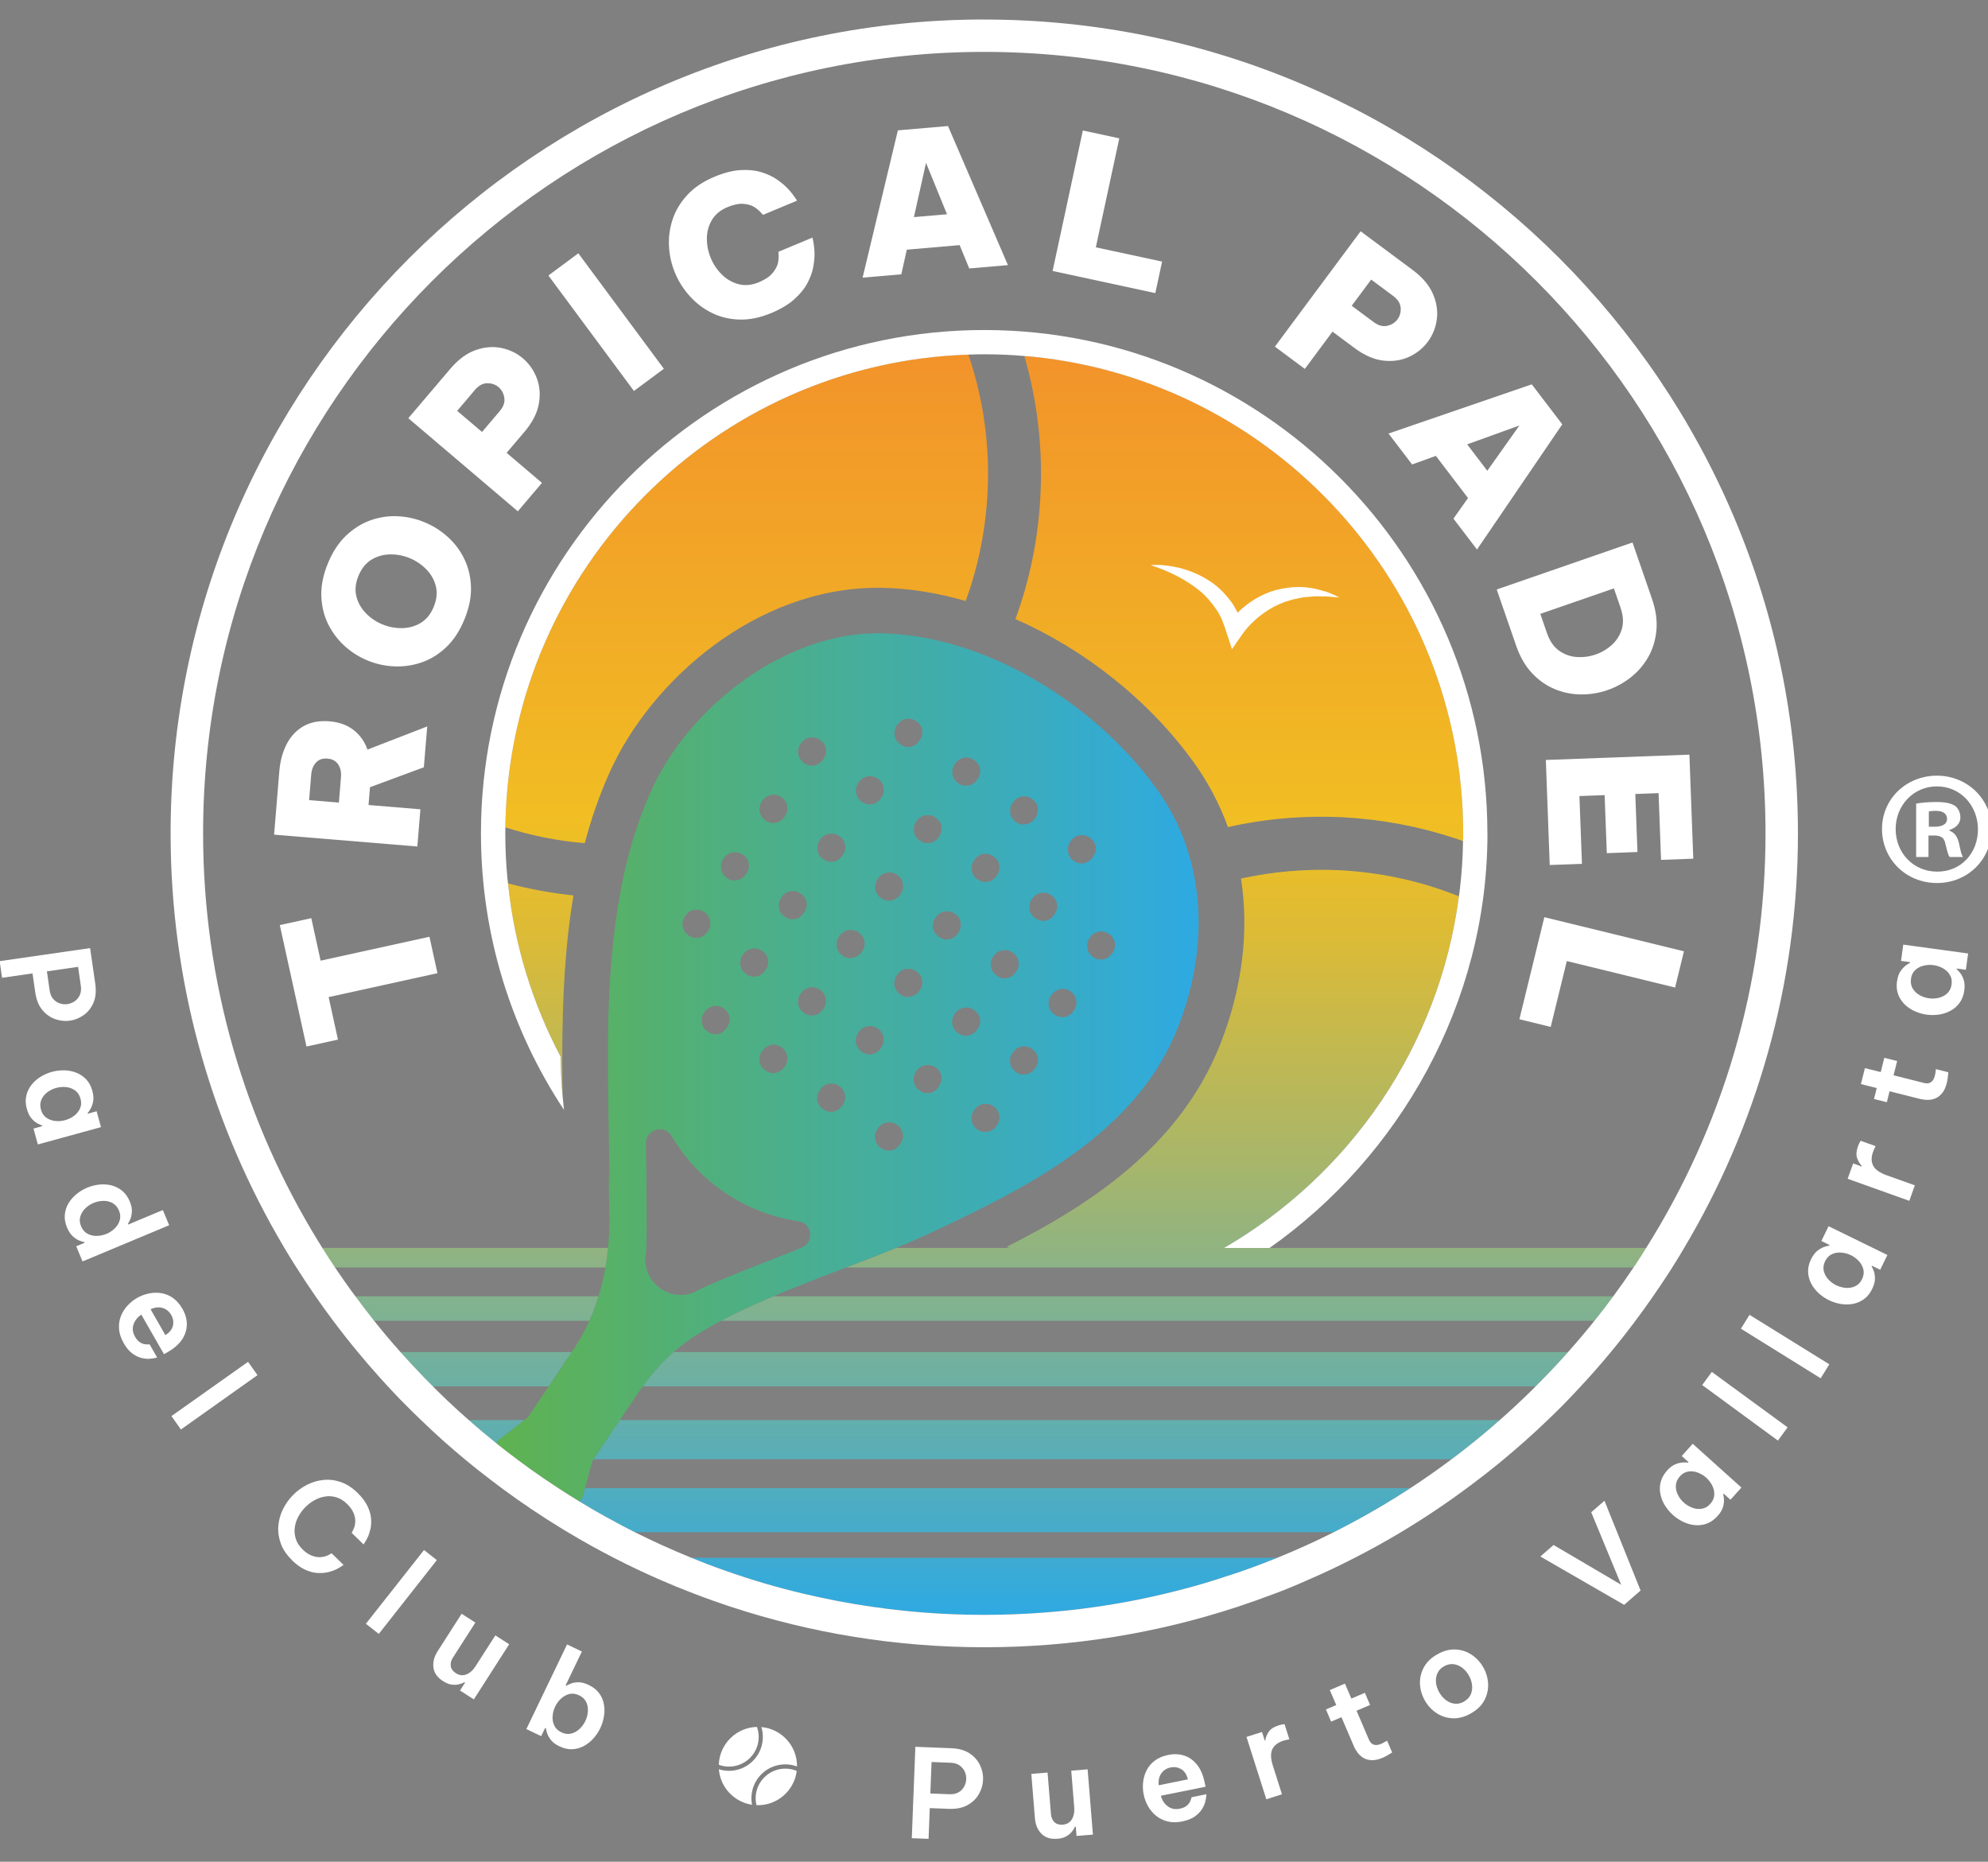 <?xml version="1.0" encoding="UTF-8"?>
<svg xmlns="http://www.w3.org/2000/svg" xmlns:xlink="http://www.w3.org/1999/xlink" id="Capa_1" data-name="Capa 1" version="1.1" viewBox="0 0 612 573">
  <rect x="0" y="0" width="612" height="573" fill="#808080" stroke="none"/>
  <defs>
    <style>
      .cls-1 {
        fill: url(#Degradado_sin_nombre_36);
      }

      .cls-1, .cls-2, .cls-3, .cls-4 {
        stroke-width: 0px;
      }

      .cls-2 {
        fill: #2d2d2e;
      }

      .cls-3 {
        fill: url(#Degradado_sin_nombre_5);
      }

      .cls-4 {
        fill: #fff;
      }
    </style>
    <linearGradient id="Degradado_sin_nombre_5" data-name="Degradado sin nombre 5" x1="152.79" y1="328.52" x2="368.96" y2="328.52" gradientUnits="userSpaceOnUse">
      <stop offset="0" stop-color="#5fb250"></stop>
      <stop offset="1" stop-color="#2eaae2"></stop>
    </linearGradient>
    <linearGradient id="Degradado_sin_nombre_36" data-name="Degradado sin nombre 36" x1="302.99" y1="109.12" x2="302.99" y2="496.99" gradientUnits="userSpaceOnUse">
      <stop offset="0" stop-color="#f2932a"></stop>
      <stop offset=".37" stop-color="#f1be23"></stop>
      <stop offset=".46" stop-color="#dcbb36"></stop>
      <stop offset=".64" stop-color="#a8b66a"></stop>
      <stop offset=".89" stop-color="#54adbb"></stop>
      <stop offset="1" stop-color="#2eaae2"></stop>
    </linearGradient>
  </defs>
  <path class="cls-3" d="M368.37,274.37c-.68-5.43-1.95-10.78-3.89-15.94-2.07-5.49-4.86-10.74-8.44-15.7-11.78-16.32-29.37-30.73-48.9-39.39-5.08-2.23-10.28-4.07-15.56-5.47-6.71-1.79-13.48-2.79-20.25-2.96-29.34-.6-59.11,22.36-70.84,48.42-2.41,5.38-4.42,10.89-6.06,16.54-1.57,5.37-2.79,10.86-3.75,16.41-2.11,11.88-3.03,24.17-3.39,36.49-.29,11.46-.08,23.42.11,35.12.05,2.97.11,5.94.12,8.85.03.97.03,1.95.06,2.91.02.95.02,1.87.02,2.82l-.17-.11c-.03,3.56.12,7.72.17,11.54,0,.24.03.5,0,.72.03,1.04,0,1.96,0,2.88-.08,2.23-.21,4.42-.42,6.57-.2,2.04-.45,4.06-.8,6.03-.23,1.27-.48,2.53-.77,3.78-.38,1.72-.83,3.41-1.34,5.08-.42,1.39-.89,2.76-1.4,4.15-.44,1.13-.92,2.26-1.43,3.39-1.45,3.2-3.21,6.35-5.31,9.45l-.11.17-.15.21-5.17,7.72-1.76,2.62-6.44,9.56-1.06.81-7.99,6.18-.63.95c.24.21.5.42.75.62,1.85,1.46,3.71,2.91,5.61,4.31,2.62,1.98,5.29,3.89,8.02,5.75h.01s.03,0,.03.03c1.54,1.06,3.08,2.08,4.63,3.09,2.16,1.42,4.34,2.79,6.56,4.13l.08-.12.9-1.33.72-2.68,1.39-5.16.9-3.21.33-.5,8.1-12.06,1.21-1.81,3.98-5.94c.62-.89,1.22-1.76,1.87-2.62.21-.3.44-.6.68-.9,2.64-3.53,5.56-6.79,8.84-9.65,2.34-2.08,4.87-3.95,7.6-5.62,2.19-1.39,4.52-2.71,6.95-4,4.51-2.4,9.3-4.61,13.98-6.6.71-.32,1.43-.63,2.14-.94.78-.33,1.58-.66,2.37-1,.78-.3,1.58-.65,2.35-.97,3.32-1.34,6.66-2.64,10-3.94,2.56-1,5.14-1.98,7.72-2.97,5.14-1.96,10.28-3.94,15.33-6.03.18-.06.35-.14.53-.21,3.51-1.42,7.03-2.97,10.42-4.54,1.96-.92,3.95-1.87,5.97-2.83,27.97-13.33,57.57-29.72,69.65-59.79,5.43-13.62,7.72-28.24,5.96-42.34ZM311.75,247.05c.69-1,1.6-1.64,2.71-1.9,1.15-.2,2.25.03,3.21.71,1.03.66,1.61,1.58,1.79,2.65.18,1.15-.05,2.2-.75,3.24-.69,1.04-1.61,1.69-2.71,1.9-1.09.29-2.16.08-3.15-.6-1.01-.68-1.63-1.54-1.82-2.71-.23-1.12.03-2.25.72-3.29ZM305.8,263.56c1,.68,1.64,1.57,1.79,2.64.23,1.13-.03,2.22-.72,3.27-.69,1.01-1.61,1.69-2.74,1.92-1.07.23-2.11,0-3.14-.68-1-.66-1.58-1.54-1.84-2.68-.23-1.13.03-2.25.72-3.24.69-1.04,1.61-1.72,2.74-1.95,1.15-.2,2.19.06,3.18.72ZM293.96,235.12c.71-1.03,1.6-1.64,2.74-1.9,1.1-.23,2.14,0,3.17.69,1.04.71,1.6,1.55,1.82,2.67.17,1.15-.03,2.19-.75,3.24-.69,1.04-1.61,1.72-2.71,1.88-1.15.3-2.17.08-3.21-.62-.98-.68-1.6-1.57-1.78-2.71-.21-1.1.03-2.22.72-3.26ZM287.99,251.6c1.03.69,1.6,1.55,1.82,2.67.21,1.1-.03,2.22-.72,3.26-.71,1.03-1.63,1.7-2.74,1.9-1.12.23-2.11,0-3.17-.69-1-.65-1.6-1.55-1.81-2.67-.23-1.1.01-2.22.71-3.24.71-1.04,1.63-1.72,2.74-1.88,1.13-.23,2.17,0,3.17.66ZM276.15,223.18c.71-1.04,1.6-1.66,2.77-1.91,1.09-.23,2.16,0,3.15.69,1.01.68,1.63,1.58,1.82,2.67.2,1.15-.08,2.2-.77,3.21-.69,1.06-1.57,1.75-2.7,1.98-1.15.24-2.19.02-3.15-.68-1.03-.65-1.63-1.54-1.82-2.68-.24-1.15,0-2.25.69-3.27ZM276.14,269.24c1.04.69,1.61,1.57,1.79,2.71.21,1.15,0,2.19-.72,3.26-.71,1.06-1.6,1.64-2.74,1.9-1.1.23-2.11.05-3.17-.65-1-.68-1.61-1.57-1.84-2.71-.2-1.15.05-2.2.77-3.24.69-1.07,1.63-1.67,2.71-1.9,1.15-.24,2.2-.02,3.2.63ZM264.27,240.86c.71-1.04,1.63-1.69,2.77-1.87,1.12-.23,2.16,0,3.18.65.98.68,1.57,1.57,1.79,2.67.23,1.12-.04,2.19-.74,3.24-.71,1.04-1.6,1.72-2.73,1.95-1.09.21-2.14,0-3.15-.71-1-.66-1.6-1.54-1.82-2.65-.24-1.15,0-2.22.69-3.27ZM258.1,257.16c.08.05.15.09.24.14,1.03.68,1.63,1.58,1.79,2.74.23,1.1-.03,2.13-.74,3.2-.71,1.04-1.57,1.69-2.7,1.93-1.12.23-2.17,0-3.18-.66-.98-.65-1.63-1.55-1.82-2.7-.05-.32-.08-.62-.08-.93,0-.83.26-1.57.75-2.32.72-1.1,1.61-1.69,2.79-1.87,1.04-.23,2.02-.08,2.94.48ZM246.49,228.91c.69-1.04,1.61-1.66,2.74-1.88,1.15-.2,2.19.02,3.21.69.97.68,1.57,1.54,1.76,2.64.23,1.1-.03,2.22-.72,3.27-.69,1.04-1.61,1.69-2.74,1.92-1.07.24-2.11.02-3.14-.65-1-.69-1.58-1.6-1.87-2.74-.2-1.1.06-2.17.75-3.24ZM246.46,274.99c1.03.68,1.63,1.57,1.84,2.7.23,1.12-.09,2.16-.78,3.21-.71,1.04-1.55,1.72-2.67,1.95-1.15.24-2.22.02-3.21-.65-1-.65-1.63-1.55-1.79-2.7-.27-1.15,0-2.23.69-3.29.69-1.07,1.61-1.69,2.76-1.88,1.1-.23,2.2,0,3.17.66ZM241.58,328.28c-.69,1.01-1.58,1.64-2.73,1.92-1.1.2-2.13,0-3.17-.72-1-.65-1.6-1.54-1.82-2.67-.2-1.12.03-2.22.72-3.24.75-1.07,1.63-1.69,2.77-1.96,1.12-.23,2.16,0,3.18.69,1.03.69,1.57,1.57,1.79,2.67.2,1.15-.03,2.19-.75,3.32ZM234.58,246.59c.75-1.07,1.63-1.67,2.74-1.88,1.19-.23,2.25,0,3.24.66.8.53,1.34,1.18,1.61,1.99.08.23.12.45.15.71.23,1.12,0,2.16-.72,3.23-.69,1.06-1.6,1.64-2.74,1.93-1.07.24-2.11.02-3.14-.65-.59-.41-1.07-.93-1.39-1.52-.23-.35-.38-.77-.48-1.18-.2-1.16.03-2.22.72-3.29ZM234.64,292.66c.97.66,1.57,1.61,1.79,2.71.2,1.12-.11,2.19-.8,3.21-.71,1.04-1.57,1.73-2.7,1.93-1.12.23-2.16,0-3.14-.66-1.03-.68-1.61-1.55-1.84-2.67-.26-1.15,0-2.25.69-3.26.69-1.06,1.63-1.72,2.77-1.92,1.09-.23,2.19-.03,3.21.65ZM222.76,264.25c.69-1.04,1.61-1.66,2.71-1.88,1.19-.2,2.23.01,3.21.69,1.03.68,1.61,1.6,1.81,2.67.21,1.1-.08,2.19-.77,3.24-.69,1.04-1.61,1.66-2.71,1.88-1.1.3-2.17.08-3.17-.6-1-.66-1.61-1.54-1.81-2.71-.23-1.12.02-2.23.72-3.29ZM222.76,310.36c.97.68,1.58,1.57,1.81,2.67.18,1.15-.08,2.19-.8,3.26-.69,1.07-1.57,1.69-2.71,1.95-1.09.23-2.14,0-3.15-.69-1.01-.68-1.6-1.55-1.82-2.67-.23-1.18,0-2.22.69-3.26.75-1.1,1.63-1.7,2.79-1.95,1.13-.23,2.17,0,3.2.69ZM210.88,281.98c.69-1.07,1.61-1.7,2.73-1.93,1.15-.21,2.25,0,3.24.66.98.65,1.57,1.63,1.75,2.7.23,1.09-.03,2.22-.72,3.23-.69,1.06-1.61,1.72-2.74,1.95-1.07.23-2.11,0-3.11-.66-1.03-.68-1.63-1.57-1.87-2.7-.23-1.12.01-2.23.72-3.24ZM246.72,384.02s-.11.05-.15.06c-1.4.56-2.74,1.1-4.06,1.63-1.52.6-3,1.18-4.42,1.75-2.34.92-4.58,1.81-6.73,2.65-.56.21-1.12.44-1.66.65-.36.15-.68.3-1.03.41-.26.12-.5.23-.8.32-3.97,1.63-8.26,3.36-11.69,4.96-.24.09-.47.23-.69.32-.6.3-1.19.63-1.87.98-3.21,1.3-7.03,1.04-10.13-1.07-.53-.35-1.06-.77-1.49-1.22-1.55-1.48-2.58-3.33-3.05-5.34-.2-.8-.3-1.61-.32-2.44.12-.69.17-1.39.23-2.08.03-.48.06-.98.09-1.51.18-3.59.15-7.89.11-11.93v-.89c0-.35-.03-.72,0-1.07,0-.53,0-1.03-.03-1.57,0-2.35,0-4.84-.05-7.43v-.29c-.08-2.86-.12-5.84-.15-9.05-.03-4.33,5.7-6,7.96-2.19,3.97,6.77,9.53,12.8,16.53,17.51,6.97,4.67,14.67,7.54,22.47,8.69,4.33.57,4.98,6.53.92,8.16ZM247.59,311.78c-1.03-.65-1.63-1.54-1.85-2.67-.21-1.09.03-2.22.72-3.26.71-1.03,1.63-1.67,2.74-1.9,1.1-.21,2.19-.05,3.18.63,1.07.69,1.6,1.61,1.82,2.73.2,1.1-.04,2.2-.75,3.24-.71,1.06-1.64,1.72-2.73,1.9-1.13.23-2.14.05-3.14-.68ZM259.37,340.2c-.69,1.03-1.6,1.61-2.74,1.92-1.07.23-2.11,0-3.11-.66-1.03-.68-1.63-1.55-1.87-2.7-.2-1.15.03-2.25.72-3.24.72-1.12,1.61-1.72,2.76-1.96,1.15-.2,2.19.03,3.21.69.98.65,1.63,1.57,1.76,2.67.21,1.15-.02,2.19-.74,3.29ZM259.42,294.15c-1.01-.68-1.61-1.57-1.81-2.74-.21-1.12.05-2.19.74-3.24.69-1.04,1.63-1.67,2.71-1.88,1.13-.23,2.2,0,3.2.65,1.04.69,1.61,1.57,1.84,2.65.23,1.15-.03,2.25-.72,3.29-.72,1.06-1.64,1.67-2.74,1.9-1.15.24-2.16.08-3.21-.62ZM265.4,323.77c-1.03-.68-1.63-1.55-1.87-2.7-.23-1.12.02-2.23.72-3.29.69-1.04,1.61-1.66,2.73-1.88,1.18-.21,2.25,0,3.24.66,1,.65,1.57,1.63,1.75,2.7.23,1.12-.05,2.19-.75,3.23-.69,1.06-1.61,1.7-2.71,1.93-1.04.24-2.14.02-3.11-.65ZM277.13,352.11c-.71,1.04-1.55,1.69-2.7,1.93-1.12.23-2.16,0-3.14-.66-1.03-.65-1.61-1.55-1.84-2.67-.23-1.18,0-2.25.69-3.26.72-1.13,1.63-1.72,2.79-1.95,1.13-.23,2.17,0,3.2.66.97.68,1.61,1.6,1.79,2.7.2,1.15-.06,2.17-.8,3.24ZM277.22,306.11c-.97-.65-1.61-1.55-1.84-2.77-.23-1.1.05-2.19.75-3.24.69-1.04,1.61-1.66,2.71-1.88,1.16-.2,2.23.03,3.21.69,1.03.68,1.61,1.55,1.81,2.64.23,1.1-.05,2.22-.74,3.27-.69,1.04-1.63,1.69-2.77,1.92-1.07.27-2.11.05-3.14-.62ZM289.02,334.43c-.71,1.04-1.55,1.72-2.67,1.95-.62.12-1.27.09-1.84-.06-.48-.09-.92-.32-1.33-.62-1.03-.65-1.61-1.54-1.84-2.67-.26-1.15,0-2.23.69-3.29.69-1.04,1.63-1.69,2.77-1.88,1-.18,2.01-.06,2.93.51.11.03.18.06.26.14,1.03.66,1.6,1.58,1.82,2.73.21,1.1-.11,2.14-.8,3.2ZM292.24,289.07c-1.07.24-2.11.02-3.14-.65-1-.71-1.58-1.57-1.87-2.71-.2-1.15.06-2.2.75-3.24.69-1.1,1.61-1.69,2.74-1.91,1.16-.26,2.22,0,3.23.66,1.01.68,1.6,1.55,1.75,2.67.23,1.12,0,2.19-.72,3.26-.69,1.06-1.6,1.67-2.74,1.93ZM295.02,318.05c-.57-.39-1.03-.84-1.3-1.36-.26-.44-.42-.87-.53-1.37-.24-1.15,0-2.22.69-3.27.72-1.04,1.64-1.69,2.82-1.88.38-.06.72-.08,1.1-.08.69.05,1.39.3,2.04.74,1.03.68,1.63,1.57,1.85,2.67.21,1.12-.08,2.19-.78,3.24-.72,1.04-1.58,1.72-2.68,1.95-1.15.24-2.19.02-3.21-.63ZM306.87,346.4c-.69,1.06-1.61,1.67-2.74,1.9-1.15.23-2.16.05-3.18-.65-1-.68-1.61-1.57-1.82-2.71-.08-.26-.08-.5-.08-.8,0-.83.26-1.64.8-2.44.03-.05.11-.12.15-.18.68-.92,1.52-1.49,2.56-1.7,1.13-.23,2.25-.06,3.21.62,1.06.69,1.6,1.6,1.82,2.74.23,1.09-.03,2.19-.72,3.23ZM306.9,300.32c-.45-.3-.83-.65-1.13-1.07-.35-.44-.57-1-.69-1.58-.24-1.18-.03-2.22.68-3.27.72-1.07,1.61-1.69,2.79-1.87,1-.24,1.91-.12,2.79.38.12.08.3.15.42.26.96.66,1.6,1.57,1.76,2.71.23,1.09-.03,2.14-.74,3.23-.71,1.06-1.58,1.67-2.71,1.93-1.1.21-2.16,0-3.17-.71ZM318.72,328.71c-.69,1.03-1.61,1.67-2.71,1.9-1.15.27-2.16.08-3.21-.62-1-.68-1.61-1.57-1.81-2.74-.23-1.1.05-2.22.74-3.24.69-1.04,1.63-1.72,2.74-1.88,1.12-.23,2.17,0,3.17.66,1.04.71,1.61,1.55,1.84,2.67.23,1.1-.05,2.22-.75,3.26ZM321.22,283.42h-.06c-.81,0-1.61-.26-2.38-.78-1-.65-1.6-1.54-1.82-2.65-.24-1.15,0-2.25.69-3.27.71-1.04,1.63-1.72,2.77-1.91,1.09-.2,2.16,0,3.15.69,1.01.68,1.6,1.57,1.82,2.7.12.59.11,1.19-.12,1.79-.11.47-.33.93-.65,1.39-.69,1.06-1.57,1.75-2.7,1.98-.24.05-.47.08-.71.08ZM330.59,311.06c-.71,1.03-1.6,1.64-2.74,1.92-1.1.23-2.11,0-3.17-.69-1-.66-1.6-1.57-1.81-2.67-.21-1.15.01-2.23.71-3.26.75-1.07,1.63-1.69,2.74-1.9,1.15-.27,2.2-.06,3.17.63,1.04.72,1.61,1.57,1.82,2.71.21,1.1,0,2.19-.72,3.26ZM330.63,265.01c-1-.68-1.61-1.57-1.79-2.71-.27-1.15,0-2.25.69-3.29.71-1.06,1.57-1.67,2.77-1.9,1.09-.23,2.19,0,3.15.68,1.01.66,1.63,1.6,1.85,2.71.2,1.12-.11,2.14-.8,3.18-.69,1.06-1.6,1.72-2.7,1.95-1.15.26-2.19.03-3.18-.62ZM342.44,293.35c-.69,1.04-1.61,1.72-2.71,1.88-1.12.23-2.14.06-3.2-.65-.62-.44-1.09-.96-1.39-1.58-.23-.33-.35-.71-.39-1.1-.23-1.1.02-2.22.71-3.26.71-1.03,1.63-1.67,2.74-1.9,1.1-.23,2.14,0,3.17.69.23.15.45.33.6.45.66.62,1.04,1.34,1.22,2.22.21,1.1-.03,2.22-.75,3.24Z"></path>
  <path class="cls-2" d="M405.8,177.73c-1.41-.37-2.83-.88-4.31-1.03-2.96-.52-6.05-.3-9.05.36-3.03.63-5.89,2-8.45,3.75-1.27.9-2.48,1.88-3.58,2.97-.04.04-.07.08-.11.12-.63-1.35-1.39-2.64-2.34-3.8-1.83-2.38-4.07-4.46-6.61-5.92-2.49-1.54-5.2-2.59-7.94-3.3-2.76-.64-5.56-1.02-8.34-.8,5.24,1.72,10.08,4.09,14.03,7.29,1.99,1.58,3.6,3.49,4.97,5.5,1.43,1.99,2.21,4.32,2.97,6.62l1.63,4.97,2.98-4.29c.59-.86,1.47-1.96,2.35-2.85.89-.93,1.85-1.8,2.87-2.59,2.03-1.6,4.3-2.89,6.74-3.82.6-.29,1.24-.42,1.87-.62.63-.19,1.27-.39,1.92-.49l1.98-.4,2.03-.17c1.37-.23,2.74-.05,4.15-.1,1.4.05,2.8.25,4.27.31-1.3-.61-2.62-1.25-4.01-1.72Z"></path>
  <path class="cls-1" d="M446.63,274.9c-10.62-4-22.07-6.41-34-7.06-10.51-.51-20.78.41-30.59,2.55,2.55,16.41.38,34.06-6.59,51.52-12.56,31.24-40.35,49.1-65.53,61.82.29.11.56.23.84.35h66.06c38.68-22.47,66.27-62,72.3-108.22-.83-.35-1.67-.65-2.49-.97ZM176.54,275.59c-6.89-.72-13.65-1.98-20.15-3.71,1.95,19.06,7.6,37.08,16.19,53.3.05,4.1.24,8.22.62,12.18-.05-3.72-.11-7.48-.11-11.19,0-4.61.06-9.21.18-13.78.32-10.95,1.04-23.58,3.26-36.81ZM317.91,109.77c-.84-.08-1.69-.17-2.56-.21.24.89.5,1.78.72,2.65,3.44,12.83,4.95,26.39,4.22,40.35-.66,13.3-3.33,26.06-7.69,37.97,21.17,9.33,40.97,24.83,54.8,43.98,4.51,6.23,8.05,12.95,10.62,20.05,11.32-2.56,23.24-3.62,35.43-3.02,11.94.65,23.4,2.82,34.21,6.39.92.3,1.84.6,2.73.93.06-.78.06-1.55.06-2.32v-.08c0-76.27-58.22-139.21-132.54-146.71ZM298.11,109.12c-77.91,2.55-140.74,65.83-142.51,143.93,0,.53-.02,1.07-.02,1.6,7.8,2.49,15.98,4.16,24.43,4.86,1.95-7.33,4.46-14.7,7.72-21.92,12.64-28.14,45.01-56.68,82.45-56.68h1.45c8.38.17,17.04,1.58,25.65,4.07,3.81-10.43,6.12-21.61,6.73-33.28.77-14.88-1.37-29.25-5.9-42.57ZM506.77,384.08c-1.04,1.67-2.13,3.35-3.21,4.99-.23.35-.47.69-.69,1.04h-242.34c5.14-1.96,10.28-3.94,15.33-6.03h230.91ZM99.21,384.08c1.28,2.04,2.58,4.06,3.91,6.03h83.25c.35-1.98.6-4,.8-6.03h-87.95ZM238.08,398.98c-.71.3-1.43.62-2.14.94-4.67,1.99-9.47,4.21-13.98,6.6h268.87c1.99-2.47,3.94-4.99,5.81-7.54H238.08ZM109.38,398.98c.98,1.34,1.99,2.67,3,3.98.92,1.19,1.84,2.38,2.77,3.56h66.26c.51-1.13,1-2.26,1.43-3.39.51-1.39.98-2.76,1.4-4.15h-74.87ZM207.41,416.14c-3.27,2.86-6.2,6.12-8.84,9.65-.24.3-.47.6-.68.9h274.84c.23-.21.45-.44.66-.66,3.21-3.21,6.32-6.5,9.32-9.89H207.41ZM123.27,416.14c2.41,2.71,4.9,5.38,7.43,7.99.83.86,1.67,1.72,2.55,2.56h35.66l1.76-2.62,5.17-7.72.15-.21h-52.73ZM144.31,437.07c2.77,2.44,5.59,4.81,8.49,7.13l.63-.95,7.99-6.18h-17.11ZM190.84,437.07l-8.1,12.06h264.07c1.37-1.01,2.73-2.05,4.07-3.11,3.68-2.86,7.27-5.85,10.78-8.96H190.84ZM180.12,458l-.72,2.68-.9,1.33-.08.12c5.53,3.38,11.22,6.51,17.04,9.44h215.11l2.31-1.18c7.33-3.77,14.43-7.9,21.29-12.39h-254.04ZM212.9,479.45c3.38,1.39,6.79,2.7,10.22,3.89,7.95,2.82,16.09,5.23,24.38,7.18h.03c6.94,1.64,13.98,3,21.11,4.01,3.17.47,6.36.86,9.58,1.19,8.14.84,16.41,1.27,24.77,1.27s16.45-.42,24.49-1.24c3.35-.33,6.67-.74,9.95-1.22,8.28-1.18,16.42-2.8,24.4-4.84h.03c5.62-1.39,11.08-3.02,16.54-4.86h.08c4.58-1.49,9.09-3.14,13.54-4.93.38-.15.74-.3,1.12-.45h-180.23Z"></path>
  <g>
    <path class="cls-4" d="M457.91,256.49c0,52.31-27.16,99.5-67.08,127.6h-14.01c38.68-22.47,66.27-62,72.3-108.22.12-.72.23-1.46.3-2.22.57-4.86.92-9.79.96-14.76.06-.78.06-1.55.06-2.32v-.08c0-76.27-58.22-139.21-132.54-146.71-.84-.08-1.69-.17-2.56-.21-4.07-.36-8.17-.53-12.33-.53-.8,0-1.61,0-2.41.02-.84.03-1.67.03-2.49.08-77.91,2.55-140.74,65.83-142.51,143.93,0,.53-.02,1.07-.02,1.6-.03.62-.03,1.22-.03,1.84,0,4.69.23,9.32.66,13.87.06.5.11,1.03.18,1.52,1.95,19.06,7.6,37.08,16.19,53.3.05,4.1.24,8.22.62,12.18.15,1.46.27,2.88.42,4.21-16.16-24.44-25.56-53.71-25.56-85.09,0-85.41,69.5-154.93,154.93-154.93s154.9,69.53,154.9,154.93Z"></path>
    <path class="cls-4" d="M302.99,6c-138.1,0-250.47,112.37-250.47,250.49,0,44.93,11.91,87.17,32.74,123.66.75,1.33,1.51,2.64,2.29,3.94,1.1,1.85,2.23,3.69,3.38,5.5.11.18.23.35.35.53,1.88,3,3.85,5.96,5.87,8.87,1.76,2.55,3.57,5.07,5.44,7.54,2.44,3.27,4.98,6.48,7.58,9.62,2.08,2.52,4.22,4.99,6.39,7.42.93,1.06,1.88,2.1,2.85,3.14,2.53,2.74,5.14,5.43,7.81,8.04.8.8,1.61,1.58,2.43,2.34,4.34,4.21,8.82,8.22,13.47,12.06.03.02.05.05.08.06,1.34,1.12,2.7,2.23,4.06,3.3,1.28,1.01,2.56,2.01,3.86,2.99,1.1.84,2.22,1.69,3.33,2.52,5.96,4.4,12.11,8.55,18.44,12.41.65.39,1.28.78,1.93,1.16,4.63,2.79,9.36,5.41,14.19,7.89,4.6,2.37,9.3,4.6,14.07,6.68,3.39,1.49,6.83,2.9,10.28,4.21,3.86,1.49,7.78,2.89,11.75,4.19,24.53,8.07,50.71,12.42,77.9,12.42s53.35-4.36,77.87-12.42c3.59-1.18,7.15-2.43,10.66-3.77h.03c3.56-1.31,7.04-2.73,10.51-4.28,5.05-2.17,10.03-4.51,14.91-7.03,4.84-2.47,9.59-5.1,14.25-7.89,7-4.19,13.78-8.72,20.31-13.57.59-.44,1.18-.87,1.76-1.31,2.74-2.04,5.43-4.15,8.1-6.32.5-.41,1-.81,1.48-1.24,4.61-3.81,9.08-7.8,13.39-11.94.04-.05.08-.08.12-.12,2.93-2.77,5.76-5.62,8.5-8.56.57-.6,1.13-1.21,1.69-1.81,3.2-3.42,6.29-6.95,9.27-10.56,2.61-3.14,5.13-6.35,7.57-9.62,1.87-2.47,3.68-4.99,5.43-7.54.84-1.19,1.66-2.38,2.46-3.59,1.18-1.75,2.32-3.5,3.45-5.28,1.25-1.98,2.47-3.95,3.65-5.97.02-.01.03-.05.03-.06,22.26-37.38,35.04-81.03,35.04-127.6,0-138.12-112.37-250.49-250.49-250.49ZM506.77,384.08c-1.04,1.67-2.13,3.35-3.21,4.99-.23.35-.47.69-.69,1.04-2.01,3-4.09,5.96-6.23,8.87-1.87,2.55-3.81,5.07-5.81,7.54-.44.54-.87,1.09-1.31,1.63-2.2,2.71-4.48,5.38-6.8,7.99-3,3.39-6.11,6.68-9.32,9.89-.21.23-.44.45-.66.66-2.05,2.1-4.18,4.1-6.33,6.11-1.55,1.45-3.14,2.88-4.73,4.27-3.51,3.11-7.1,6.09-10.78,8.96-1.34,1.06-2.7,2.1-4.07,3.11-4.12,3.09-8.34,6.05-12.65,8.87-6.86,4.49-13.96,8.62-21.29,12.39l-2.31,1.18c-5.68,2.85-11.49,5.49-17.43,7.89-.38.15-.74.3-1.12.45-4.45,1.79-8.96,3.44-13.54,4.93h-.08c-5.46,1.84-10.92,3.47-16.54,4.86h-.03c-7.98,2.04-16.12,3.66-24.4,4.84-3.29.48-6.6.89-9.95,1.22-8.04.81-16.21,1.24-24.49,1.24s-16.63-.42-24.77-1.27c-3.21-.33-6.41-.72-9.58-1.19-7.13-1.01-14.17-2.37-21.11-4.01h-.03c-8.29-1.95-16.44-4.36-24.38-7.18-3.44-1.19-6.85-2.5-10.22-3.89-.23-.09-.44-.18-.66-.27-5.71-2.34-11.31-4.87-16.78-7.61-1.27-.63-2.53-1.28-3.8-1.95-.42-.23-.83-.45-1.25-.68-1.19-.62-2.38-1.27-3.57-1.93-1.13-.62-2.26-1.25-3.38-1.9-.44-.26-.87-.5-1.3-.75-1.13-.66-2.25-1.33-3.36-2.01-.12-.08-.26-.15-.38-.23-2.22-1.34-4.4-2.71-6.56-4.13-1.55-1.01-3.09-2.04-4.63-3.09,0-.03-.03-.03-.03-.03h-.01c-2.73-1.85-5.4-3.77-8.02-5.75-1.9-1.4-3.75-2.85-5.61-4.31-.26-.2-.51-.41-.75-.62-2.9-2.32-5.71-4.69-8.49-7.13-2.22-1.95-4.4-3.92-6.54-5.96-1.54-1.46-3.05-2.93-4.51-4.42-.87-.84-1.72-1.7-2.55-2.56-2.53-2.61-5.02-5.28-7.43-7.99-2.8-3.14-5.5-6.33-8.11-9.62-.94-1.18-1.86-2.37-2.77-3.56-1.01-1.31-2.02-2.64-3-3.98-2.16-2.89-4.25-5.85-6.27-8.87-1.33-1.98-2.62-4-3.91-6.03-.41-.65-.8-1.3-1.21-1.95-22.51-36.58-35.51-79.63-35.51-125.65C62.49,123.87,170.36,15.97,302.99,15.97s240.52,107.9,240.52,240.52c0,46.83-13.45,90.59-36.75,127.6Z"></path>
    <g>
      <path class="cls-4" d="M134.68,299.52l-33.51,7.36,2.87,13.08-9.69,2.13-8.21-37.37,9.69-2.13,2.87,13.08,33.51-7.36,2.46,11.21Z"></path>
      <path class="cls-4" d="M128.47,260.53l-44.09-3.64,1.6-19.42c.27-3.3,1.05-6.15,2.33-8.57,1.28-2.41,3.02-4.23,5.22-5.45,2.2-1.22,4.83-1.7,7.89-1.45,2.98.25,5.46,1.14,7.43,2.68,1.97,1.54,3.4,3.55,4.27,6.02l18.4-7.12-1.04,12.57-16.58,6.13-.45,5.48,15.97,1.32-.94,11.44ZM95.8,238.46l-.64,7.8,9.17.76.64-7.8c.13-1.59-.16-2.91-.87-3.97-.71-1.06-1.8-1.65-3.27-1.77-1.51-.13-2.69.28-3.55,1.21s-1.35,2.19-1.48,3.78Z"></path>
      <path class="cls-4" d="M142.96,190.67c-1.46,3.54-3.33,6.39-5.62,8.55-2.29,2.16-4.8,3.71-7.54,4.65-2.74.94-5.54,1.35-8.42,1.22-2.88-.13-5.62-.73-8.24-1.81s-4.98-2.58-7.1-4.51c-2.12-1.93-3.8-4.19-5.07-6.77-1.26-2.59-1.95-5.46-2.05-8.6-.1-3.15.57-6.49,2.03-10.03,1.46-3.54,3.33-6.39,5.62-8.55,2.29-2.16,4.8-3.72,7.52-4.69,2.73-.97,5.52-1.38,8.37-1.24,2.85.14,5.59.75,8.2,1.83,2.62,1.08,5,2.57,7.14,4.49,2.14,1.92,3.85,4.18,5.12,6.79,1.27,2.62,1.96,5.49,2.07,8.64.1,3.15-.57,6.49-2.03,10.03ZM133.51,186.78c.94-2.28,1.16-4.41.66-6.39-.5-1.98-1.49-3.71-2.97-5.2-1.48-1.49-3.17-2.63-5.09-3.42-1.92-.79-3.91-1.17-5.99-1.14s-3.99.56-5.74,1.61c-1.75,1.05-3.09,2.71-4.03,5-.92,2.25-1.14,4.36-.63,6.33.5,1.98,1.48,3.7,2.94,5.19,1.46,1.49,3.15,2.62,5.06,3.41,1.92.79,3.93,1.17,6.02,1.15,2.1-.02,4.02-.55,5.77-1.6,1.75-1.05,3.08-2.7,4.01-4.94Z"></path>
      <path class="cls-4" d="M159.41,157.37l-33.71-28.65,12.89-15.17c2.45-2.89,5.05-4.81,7.78-5.78,2.73-.97,5.37-1.2,7.92-.68,2.54.51,4.77,1.58,6.69,3.21,1.91,1.62,3.34,3.66,4.27,6.1.93,2.44,1.14,5.09.62,7.94-.52,2.86-2,5.72-4.45,8.61l-5.46,6.42,10.88,9.25-7.43,8.75ZM146.16,120.07l-5.42,6.38,7.65,6.5,5.42-6.38c1.19-1.4,1.67-2.78,1.44-4.15-.22-1.37-.81-2.45-1.75-3.25-.97-.83-2.14-1.23-3.51-1.22-1.37.01-2.65.72-3.84,2.11Z"></path>
      <path class="cls-4" d="M195.15,120.33l-26.33-35.54,9.22-6.83,26.33,35.54-9.22,6.83Z"></path>
      <path class="cls-4" d="M237.42,96.35c-3.46,1.44-6.74,2.11-9.85,2-3.11-.1-5.95-.8-8.51-2.09-2.57-1.28-4.81-2.99-6.73-5.13-1.92-2.13-3.43-4.51-4.52-7.12s-1.71-5.34-1.86-8.19c-.15-2.85.22-5.63,1.13-8.34.9-2.71,2.41-5.2,4.52-7.49,2.11-2.28,4.9-4.15,8.36-5.59,2.94-1.23,5.62-1.91,8.02-2.05,2.4-.14,4.55.08,6.43.66,1.88.58,3.51,1.34,4.88,2.31s2.51,1.93,3.42,2.92,1.79,2.16,2.66,3.52l-10.49,4.37c-.86-1.02-1.73-1.82-2.61-2.38-.88-.56-2.01-.9-3.4-1.01-1.38-.11-3.02.22-4.89,1-2.21.92-3.82,2.25-4.84,3.99-1.02,1.74-1.53,3.65-1.53,5.72s.4,4.06,1.2,5.98c.8,1.91,1.93,3.6,3.4,5.06s3.19,2.45,5.16,2.97c1.96.52,4.05.32,6.26-.6,1.88-.78,3.26-1.7,4.16-2.77.9-1.06,1.46-2.1,1.69-3.1.23-1,.29-2.17.16-3.5l10.48-4.37c.36,1.58.56,3.04.62,4.37.06,1.33-.05,2.83-.34,4.48-.28,1.65-.88,3.35-1.8,5.09-.91,1.74-2.27,3.42-4.06,5.03-1.79,1.61-4.16,3.03-7.1,4.26Z"></path>
      <path class="cls-4" d="M265.55,85.46l10.86-45.34,15.43-1.33,18.45,42.81-11.91,1.02-2.96-7.18-16.26,1.4-1.69,7.58-11.91,1.03ZM281.35,66.82l10.18-.88-6.46-15.82-3.72,16.7Z"></path>
      <path class="cls-4" d="M324.04,83.41l9.31-43.25,11.22,2.42-7.22,33.54,20.4,4.39-2.09,9.7-31.61-6.81Z"></path>
      <path class="cls-4" d="M392.47,106.69l26.39-35.51,15.98,11.88c3.04,2.26,5.13,4.72,6.28,7.38,1.15,2.66,1.55,5.28,1.2,7.86-.35,2.57-1.27,4.87-2.77,6.88s-3.43,3.57-5.81,4.66c-2.37,1.09-5,1.47-7.89,1.14-2.88-.33-5.85-1.62-8.88-3.88l-6.76-5.03-8.52,11.47-9.21-6.85ZM428.83,91.04l-6.72-4.99-5.99,8.06,6.72,4.99c1.47,1.09,2.88,1.49,4.23,1.17,1.35-.31,2.39-.97,3.13-1.96.76-1.02,1.09-2.22.99-3.58-.1-1.37-.89-2.6-2.36-3.69Z"></path>
      <path class="cls-4" d="M427.46,133.43l44.09-15.14,9.39,12.31-26.25,38.53-7.25-9.5,4.48-6.35-9.9-12.97-7.31,2.64-7.25-9.51ZM451.66,136.76l6.2,8.13,9.89-13.94-16.09,5.81Z"></path>
      <path class="cls-4" d="M460.76,181.43l41.8-14.47,5.98,17.29c1.2,3.46,1.66,6.71,1.38,9.74-.28,3.03-1.11,5.76-2.5,8.21-1.39,2.44-3.18,4.53-5.36,6.25-2.19,1.72-4.58,3.04-7.18,3.94-2.6.9-5.29,1.35-8.08,1.34s-5.48-.54-8.08-1.6c-2.6-1.06-4.95-2.69-7.04-4.9-2.09-2.21-3.74-5.04-4.94-8.51l-5.98-17.29ZM498.88,187.02l-2.05-5.93-22.65,7.84,2.05,5.93c.85,2.45,2.09,4.25,3.74,5.41,1.64,1.16,3.46,1.81,5.45,1.94,1.98.13,3.92-.12,5.8-.78,1.88-.65,3.55-1.64,5.01-2.97,1.46-1.33,2.48-2.96,3.05-4.88s.44-4.12-.41-6.56Z"></path>
      <path class="cls-4" d="M475.87,233.9l44.21-1.64,1.19,32.02-9.92.37-.76-20.55-7.17.27.67,17.86-9.44.35-.67-17.86-7.76.29.78,20.85-9.92.37-1.2-32.32Z"></path>
      <path class="cls-4" d="M475.43,282.29l42.97,10.5-2.73,11.15-33.33-8.15-4.96,20.27-9.64-2.36,7.68-31.41Z"></path>
    </g>
    <path class="cls-4" d="M408.05,182.06c-1.49-.39-3-.93-4.58-1.09-3.13-.55-6.41-.31-9.6.38-3.21.67-6.25,2.12-8.96,3.97-1.34.95-2.63,1.99-3.8,3.15-.04.04-.08.08-.12.12-.67-1.43-1.47-2.8-2.48-4.03-1.95-2.52-4.31-4.73-7.01-6.28-2.64-1.63-5.51-2.75-8.42-3.5-2.92-.68-5.9-1.09-8.85-.85,5.56,1.82,10.69,4.34,14.88,7.73,2.11,1.68,3.82,3.71,5.27,5.83,1.52,2.11,2.35,4.58,3.15,7.02l1.73,5.28,3.16-4.55c.63-.91,1.56-2.08,2.5-3.02.95-.98,1.96-1.91,3.05-2.74,2.15-1.7,4.56-3.07,7.15-4.05.63-.3,1.31-.45,1.98-.66.67-.2,1.34-.41,2.04-.52l2.1-.42,2.15-.18c1.45-.25,2.91-.05,4.41-.11,1.49.05,2.97.27,4.53.33-1.37-.65-2.78-1.32-4.25-1.83Z"></path>
    <g>
      <path class="cls-4" d="M245.27,545.04c-.76,6.15-6.12,10.78-12.39,10.55-.2-.83-.28-1.7-.24-2.6.13-2.52,1.27-4.74,3-6.3,1.73-1.56,4.06-2.47,6.58-2.34,1.08.06,2.11.3,3.05.69"></path>
      <path class="cls-4" d="M234.4,531.55c6.25.56,11.03,5.85,10.96,12.12-.96-.36-2-.57-3.08-.63-2.88-.15-5.54.88-7.52,2.67-1.98,1.79-3.28,4.33-3.43,7.21-.04.87.02,1.72.18,2.54-5.53-.83-9.76-5.38-10.21-10.92.82.26,1.69.41,2.58.46,2.88.15,5.54-.88,7.52-2.67,1.98-1.79,3.28-4.33,3.43-7.21.06-1.25-.09-2.45-.44-3.58"></path>
      <path class="cls-4" d="M221.29,542.93c.33-6.34,5.49-11.28,11.73-11.43.4,1.11.59,2.31.53,3.56-.13,2.52-1.27,4.74-3,6.3-1.73,1.56-4.06,2.47-6.58,2.34-.94-.05-1.84-.24-2.68-.55,0-.08,0-.15,0-.23"></path>
    </g>
    <g>
      <path class="cls-4" d="M-.11,295.82l27.85-4.02,1.59,10.99c.32,2.23.14,4.16-.53,5.76-.68,1.61-1.67,2.89-2.98,3.83-1.31.94-2.73,1.53-4.26,1.75-1.53.22-3.06.06-4.58-.47-1.53-.54-2.85-1.48-3.96-2.83-1.12-1.35-1.84-3.14-2.16-5.37l-.85-5.87-9.37,1.35-.74-5.12ZM24.88,303.4l-.84-5.83-9.6,1.39.84,5.83c.16,1.1.52,1.99,1.09,2.65.57.66,1.25,1.12,2.04,1.38.79.26,1.58.33,2.36.22.8-.12,1.54-.41,2.22-.88s1.2-1.1,1.57-1.9c.37-.8.48-1.75.32-2.85Z"></path>
      <path class="cls-4" d="M28.43,335.76c.34,1.25.42,2.33.24,3.25-.18.92-.45,1.67-.8,2.27-.35.59-.65,1.02-.89,1.27l.06.22,2.71-.75,1.34,4.88-19.44,5.33-1.34-4.88,2.71-.75-.06-.22c-.34-.09-.82-.3-1.43-.63-.62-.33-1.23-.84-1.84-1.55-.61-.7-1.09-1.67-1.43-2.92-.4-1.44-.45-2.78-.17-4.02.28-1.23.8-2.34,1.57-3.33s1.7-1.82,2.8-2.5c1.1-.68,2.27-1.2,3.52-1.54,1.25-.34,2.52-.5,3.81-.47,1.3.03,2.53.27,3.69.72,1.16.45,2.18,1.14,3.05,2.06.87.92,1.5,2.1,1.9,3.54ZM24.78,338.14c-.3-1.1-.85-1.94-1.66-2.52-.8-.58-1.72-.93-2.75-1.04s-2.05-.03-3.05.25c-1,.27-1.92.72-2.75,1.34s-1.44,1.39-1.83,2.3c-.4.91-.44,1.92-.14,3.02s.85,1.94,1.65,2.5c.8.57,1.72.91,2.75,1.02,1.03.11,2.05.03,3.05-.25,1-.27,1.92-.72,2.75-1.34s1.44-1.38,1.84-2.28c.4-.9.45-1.9.14-3Z"></path>
      <path class="cls-4" d="M20.64,377.82c-.58-1.38-.81-2.7-.69-3.96.12-1.26.5-2.43,1.13-3.5s1.46-2.02,2.46-2.84c1.01-.82,2.1-1.48,3.3-1.98s2.43-.82,3.72-.96,2.54-.06,3.75.25,2.31.86,3.29,1.66,1.76,1.89,2.34,3.27c.5,1.19.72,2.26.65,3.19-.06.93-.23,1.72-.5,2.35-.27.64-.51,1.09-.72,1.37l.09.21,10.67-4.46,1.95,4.67-26.67,11.15-1.95-4.67,2.6-1.08-.09-.21c-.35-.05-.85-.19-1.5-.44-.65-.25-1.33-.68-2.02-1.3-.7-.62-1.3-1.52-1.79-2.71ZM24.98,377.45c.44,1.05,1.09,1.81,1.96,2.27s1.82.68,2.85.66c1.04-.02,2.03-.23,2.99-.63s1.81-.96,2.55-1.69c.74-.72,1.25-1.55,1.53-2.5.28-.94.2-1.94-.24-2.99-.44-1.05-1.1-1.82-1.97-2.29-.87-.47-1.82-.7-2.86-.68-1.04.02-2.03.23-2.99.63-.96.4-1.81.96-2.55,1.69-.74.72-1.25,1.56-1.53,2.51-.28.95-.19,1.96.25,3.01Z"></path>
      <path class="cls-4" d="M38.09,413.39c-.86-1.5-1.34-2.94-1.44-4.32-.11-1.39.07-2.69.53-3.9.46-1.21,1.13-2.3,2.01-3.27.88-.97,1.88-1.77,3-2.42,1.12-.64,2.31-1.1,3.58-1.37s2.53-.31,3.81-.12,2.48.68,3.62,1.46c1.13.78,2.12,1.91,2.97,3.39.91,1.58,1.35,3.18,1.34,4.8-.01,1.61-.5,3.15-1.46,4.61-.96,1.46-2.45,2.76-4.45,3.9l-1.12.64-6.97-12.18c-1.15.75-1.95,1.74-2.39,2.99-.44,1.24-.29,2.52.45,3.82.43.75.9,1.3,1.42,1.64.52.35,1.01.56,1.48.64.47.08,1,.1,1.59.06l2.32,4.06c-.9.22-1.72.35-2.47.39-.75.04-1.59-.06-2.5-.3-.91-.24-1.83-.71-2.75-1.4-.93-.7-1.78-1.73-2.56-3.09ZM46.36,402.96l4.55,7.96c1.33-.85,2.11-1.83,2.34-2.96s.06-2.2-.52-3.21c-.64-1.12-1.53-1.85-2.68-2.19-1.14-.34-2.37-.21-3.69.4Z"></path>
      <path class="cls-4" d="M52.77,435.84l23.59-16.7,2.91,4.09-23.57,16.73-2.93-4.13Z"></path>
      <path class="cls-4" d="M89.85,480.12c-1.63-1.59-2.77-3.29-3.41-5.07-.65-1.79-.9-3.57-.76-5.37.14-1.79.61-3.5,1.4-5.13.79-1.62,1.82-3.08,3.07-4.36,1.26-1.29,2.7-2.34,4.31-3.18,1.61-.83,3.32-1.34,5.11-1.52,1.79-.18,3.58.04,5.37.66,1.79.62,3.5,1.72,5.13,3.32,1.36,1.33,2.36,2.65,3,3.95.64,1.3,1.02,2.54,1.14,3.73.12,1.18.07,2.27-.14,3.27-.22,1-.49,1.87-.82,2.6-.33.74-.77,1.51-1.32,2.33l-3.67-3.59c.37-.63.65-1.23.84-1.81.19-.58.28-1.24.27-1.99,0-.75-.2-1.56-.58-2.43s-1.03-1.75-1.95-2.66c-1.01-.99-2.09-1.67-3.24-2.02-1.14-.36-2.3-.45-3.46-.27-1.16.17-2.27.56-3.34,1.15-1.06.59-2.02,1.33-2.87,2.2-.85.87-1.56,1.84-2.12,2.9-.56,1.06-.92,2.18-1.07,3.35-.15,1.17-.04,2.32.33,3.47.37,1.14,1.06,2.21,2.08,3.21.92.9,1.83,1.53,2.71,1.88.88.35,1.7.52,2.45.51.75,0,1.41-.11,1.97-.3.56-.19,1.17-.49,1.81-.89l3.67,3.59c-.8.56-1.57,1.03-2.31,1.38s-1.6.65-2.59.87-2.07.29-3.27.21c-1.19-.09-2.45-.44-3.76-1.05-1.32-.62-2.65-1.59-4.01-2.92Z"></path>
      <path class="cls-4" d="M112.63,499.76l17.9-22.7,3.95,3.1-17.87,22.72-3.98-3.13Z"></path>
      <path class="cls-4" d="M136.4,517.42c-1.77-1.14-2.76-2.54-2.97-4.21-.21-1.67.23-3.36,1.33-5.07l7.35-11.46,4.23,2.71-6.9,10.76c-.59.92-.81,1.8-.67,2.66.14.86.66,1.58,1.56,2.15.79.51,1.56.71,2.31.62s1.44-.39,2.08-.88c.63-.5,1.17-1.09,1.61-1.77l6.16-9.6,4.26,2.73-10.88,16.97-4.26-2.73,1.56-2.43-.19-.12c-.46.25-1.02.46-1.69.63-.67.17-1.41.21-2.24.1-.82-.1-1.7-.46-2.64-1.06Z"></path>
      <path class="cls-4" d="M172.19,537.46c-1.17-.56-2.03-1.21-2.61-1.95-.57-.74-.96-1.44-1.16-2.1-.2-.66-.32-1.16-.36-1.48l-.24-.12-1.22,2.54-4.56-2.19,12.53-26.05,4.56,2.19-5.01,10.42.24.11c.29-.2.76-.42,1.4-.68s1.43-.38,2.36-.39c.93,0,1.98.28,3.14.84,1.37.66,2.43,1.5,3.18,2.52.75,1.02,1.23,2.14,1.46,3.36.23,1.22.24,2.47.03,3.75-.21,1.28-.59,2.5-1.15,3.67-.56,1.17-1.28,2.23-2.14,3.19-.87.96-1.85,1.73-2.95,2.32-1.1.58-2.28.9-3.54.96-1.27.05-2.58-.25-3.95-.91ZM172.79,533.15c1.05.51,2.05.65,3.01.41.95-.23,1.81-.7,2.57-1.4s1.36-1.52,1.82-2.46c.45-.94.71-1.92.79-2.96.07-1.03-.1-1.99-.51-2.88-.42-.89-1.15-1.59-2.2-2.09-1.03-.49-2.02-.63-2.97-.4-.96.23-1.81.7-2.57,1.4-.76.7-1.37,1.52-1.82,2.46-.45.94-.71,1.92-.79,2.96-.08,1.03.1,1.99.51,2.88s1.14,1.58,2.17,2.08Z"></path>
      <path class="cls-4" d="M280.69,565.74l1.1-28.12,11.1.44c2.25.09,4.11.61,5.57,1.57,1.46.96,2.53,2.17,3.23,3.63s1.01,2.96.95,4.51c-.06,1.55-.49,3.02-1.3,4.42-.8,1.4-1.97,2.53-3.5,3.38-1.53.85-3.42,1.23-5.68,1.15l-5.93-.23-.37,9.46-5.17-.2ZM292.67,542.53l-5.89-.23-.38,9.69,5.89.23c1.12.04,2.05-.16,2.8-.59.75-.44,1.33-1.03,1.72-1.76s.61-1.49.64-2.28c.03-.81-.12-1.59-.46-2.34-.34-.75-.87-1.38-1.58-1.89-.72-.51-1.63-.79-2.75-.83Z"></path>
      <path class="cls-4" d="M325.51,565.92c-2.1.17-3.74-.35-4.91-1.55-1.18-1.2-1.85-2.81-2.01-4.84l-1.1-13.57,5-.41,1.04,12.74c.09,1.09.45,1.93,1.08,2.53.63.6,1.48.85,2.54.77.94-.08,1.67-.38,2.22-.91s.91-1.18,1.12-1.96.27-1.57.21-2.38l-.92-11.37,5.04-.41,1.63,20.09-5.04.41-.23-2.88-.23.02c-.22.47-.54.98-.96,1.53-.43.54-1,1.02-1.72,1.44s-1.63.67-2.74.76Z"></path>
      <path class="cls-4" d="M364,560.59c-1.69.34-3.21.34-4.56,0s-2.53-.91-3.53-1.73c-1.01-.82-1.83-1.8-2.48-2.93-.64-1.14-1.09-2.34-1.35-3.61-.26-1.27-.31-2.54-.17-3.83.14-1.28.5-2.5,1.08-3.65s1.42-2.14,2.52-2.97c1.1-.83,2.48-1.41,4.15-1.75,1.79-.36,3.45-.28,4.98.23,1.53.52,2.83,1.46,3.91,2.84,1.08,1.37,1.85,3.19,2.31,5.45l.26,1.27-13.76,2.78c.35,1.33,1.04,2.4,2.08,3.21,1.04.81,2.3,1.07,3.76.77.84-.17,1.51-.45,2.01-.83.49-.38.85-.78,1.07-1.21.23-.42.41-.92.55-1.49l4.58-.93c-.07.92-.21,1.74-.41,2.47s-.56,1.48-1.07,2.27-1.24,1.51-2.2,2.17c-.95.66-2.2,1.14-3.74,1.46ZM356.7,549.46l8.99-1.82c-.39-1.53-1.08-2.57-2.07-3.15-1-.57-2.07-.75-3.21-.52-1.27.26-2.24.88-2.92,1.85-.68.98-.94,2.19-.78,3.63Z"></path>
      <path class="cls-4" d="M389.84,553.79l-6.11-19.21,4.78-1.52.84,2.64.18-.06c.1-.86.44-1.72,1.01-2.6.57-.87,1.63-1.56,3.18-2.05.48-.15,1.06-.27,1.72-.35l1.49,4.68c-.73.13-1.35.27-1.86.43-1.69.54-2.82,1.42-3.39,2.63-.57,1.22-.52,2.88.15,4.98l2.82,8.88-4.82,1.53Z"></path>
      <path class="cls-4" d="M425.7,540.97c-1.26.54-2.38.8-3.35.77s-1.82-.24-2.53-.65c-.71-.41-1.32-.94-1.82-1.58-.49-.64-.89-1.31-1.19-2.01l-3.85-8.99-3.18,1.36-1.6-3.74,3.18-1.36-1.98-4.61,4.65-1.99,1.98,4.61,4.16-1.78,1.6,3.74-4.16,1.78,3.8,8.88c.71,1.66,2,2.08,3.86,1.28.44-.19,1.02-.51,1.74-.95l1.56,3.64c-1.1.72-2.06,1.25-2.87,1.6Z"></path>
      <path class="cls-4" d="M452.77,527.36c-1.92,1.09-3.8,1.58-5.63,1.48-1.83-.1-3.49-.64-4.96-1.63-1.48-.98-2.66-2.27-3.56-3.86-.9-1.59-1.39-3.27-1.48-5.04-.09-1.77.3-3.47,1.16-5.09.86-1.62,2.25-2.98,4.17-4.06,1.94-1.1,3.82-1.59,5.65-1.49s3.47.65,4.95,1.64c1.48.99,2.66,2.27,3.56,3.86.9,1.59,1.39,3.27,1.48,5.04.09,1.77-.29,3.47-1.14,5.08-.85,1.62-2.24,2.97-4.19,4.07ZM450.69,523.69c.99-.56,1.68-1.29,2.07-2.18.39-.89.52-1.85.41-2.87-.12-1.03-.44-2.01-.98-2.96-.55-.97-1.23-1.76-2.05-2.38-.82-.62-1.7-.99-2.66-1.11s-1.94.09-2.93.65c-.97.55-1.66,1.27-2.05,2.17-.4.9-.54,1.85-.43,2.87.11,1.02.44,2.01.99,2.98.54.95,1.22,1.74,2.04,2.37.82.63,1.72,1,2.69,1.12.97.12,1.94-.09,2.91-.64Z"></path>
      <path class="cls-4" d="M499.98,493.93l-25.79-14.88,4.07-3.54,20.82,12.24-9.23-22.32,4.08-3.54,11.12,27.63-5.08,4.42Z"></path>
      <path class="cls-4" d="M513.17,452.62c.86-.96,1.73-1.61,2.6-1.96.87-.34,1.65-.53,2.34-.55s1.21,0,1.55.06l.15-.17-2.09-1.88,3.38-3.76,14.99,13.47-3.38,3.76-2.09-1.88-.15.17c.11.33.19.85.25,1.55.05.7-.05,1.49-.3,2.39s-.82,1.82-1.68,2.78c-1,1.11-2.1,1.88-3.28,2.32s-2.4.59-3.65.48c-1.24-.11-2.45-.45-3.62-1.01-1.17-.56-2.24-1.27-3.2-2.13-.96-.87-1.78-1.85-2.46-2.95-.68-1.1-1.14-2.27-1.38-3.49-.25-1.23-.22-2.45.09-3.68s.95-2.4,1.95-3.51ZM517.14,454.4c-.76.85-1.17,1.77-1.23,2.76-.06.99.15,1.95.61,2.88.46.93,1.08,1.74,1.85,2.43.77.69,1.64,1.22,2.62,1.58.97.36,1.95.46,2.92.3.98-.16,1.85-.66,2.61-1.51.76-.85,1.17-1.76,1.21-2.75.05-.98-.16-1.93-.62-2.86-.46-.93-1.08-1.74-1.85-2.43-.77-.69-1.65-1.22-2.62-1.58-.97-.36-1.94-.47-2.91-.32s-1.84.65-2.6,1.5Z"></path>
      <path class="cls-4" d="M547.33,443.38l-23.31-17.09,2.96-4.05,23.33,17.06-2.99,4.08Z"></path>
      <path class="cls-4" d="M560.49,424.2l-24.55-15.26,2.64-4.27,24.57,15.23-2.66,4.3Z"></path>
      <path class="cls-4" d="M557.55,387.53c.57-1.16,1.22-2.03,1.97-2.6.74-.57,1.44-.96,2.1-1.18s1.16-.34,1.51-.36l.1-.21-2.53-1.23,2.22-4.55,18.11,8.85-2.22,4.55-2.53-1.23-.1.2c.19.29.41.77.66,1.42.24.66.36,1.45.36,2.38,0,.93-.29,1.98-.86,3.14-.66,1.35-1.5,2.39-2.52,3.13-1.03.74-2.15,1.23-3.38,1.46s-2.48.24-3.76.03c-1.28-.21-2.5-.61-3.66-1.17-1.16-.57-2.22-1.29-3.18-2.17-.95-.88-1.72-1.87-2.29-2.98-.57-1.11-.88-2.3-.93-3.56-.05-1.27.26-2.57.91-3.91ZM561.86,388.15c-.5,1.03-.64,2.02-.42,2.99.22.97.68,1.83,1.38,2.6.7.76,1.52,1.37,2.45,1.83.93.45,1.92.72,2.95.81,1.03.08,2-.09,2.9-.51.9-.42,1.6-1.15,2.1-2.17.5-1.02.64-2.01.42-2.97-.23-.96-.68-1.82-1.39-2.58-.7-.76-1.51-1.37-2.45-1.83-.93-.45-1.92-.72-2.95-.81-1.03-.08-1.99.08-2.89.49-.89.41-1.59,1.13-2.09,2.15Z"></path>
      <path class="cls-4" d="M587.78,369.59l-18.98-6.79,1.69-4.73,2.61.94.06-.18c-.62-.6-1.1-1.39-1.45-2.38-.35-.98-.25-2.24.3-3.77.17-.48.43-1.01.77-1.58l4.62,1.65c-.34.66-.6,1.24-.78,1.74-.6,1.67-.58,3.1.04,4.29.62,1.19,1.98,2.16,4.05,2.9l8.77,3.14-1.7,4.76Z"></path>
      <path class="cls-4" d="M599.33,333.28c-.33,1.33-.81,2.37-1.42,3.13-.61.76-1.3,1.3-2.05,1.62-.76.32-1.55.48-2.36.49-.81,0-1.59-.09-2.32-.27l-9.48-2.38-.84,3.36-3.95-.99.84-3.36-4.87-1.23,1.23-4.91,4.87,1.22,1.1-4.39,3.95.99-1.1,4.39,9.37,2.36c1.75.44,2.86-.32,3.36-2.29.12-.47.22-1.12.3-1.97l3.83.97c-.09,1.31-.25,2.4-.46,3.25Z"></path>
      <path class="cls-4" d="M584,302.02c.17-1.28.53-2.31,1.05-3.08.53-.77,1.07-1.36,1.62-1.77.55-.41,1-.68,1.32-.82l.03-.23-2.79-.38.68-5.01,19.97,2.73-.69,5.01-2.79-.38-.03.23c.28.22.63.6,1.07,1.14.44.55.8,1.26,1.09,2.14.29.88.34,1.97.17,3.25-.2,1.48-.68,2.73-1.42,3.76-.74,1.02-1.66,1.84-2.75,2.44s-2.28,1.01-3.56,1.2c-1.28.19-2.56.21-3.84.03-1.28-.17-2.51-.53-3.69-1.06-1.18-.53-2.22-1.24-3.11-2.11-.89-.88-1.56-1.91-1.99-3.09-.44-1.19-.56-2.52-.36-4ZM588.29,301.27c-.16,1.13.02,2.12.53,2.97.51.85,1.22,1.53,2.12,2.04.91.51,1.87.83,2.9.97,1.03.14,2.05.09,3.05-.16,1.01-.25,1.87-.71,2.59-1.39s1.16-1.59,1.31-2.72c.16-1.13-.02-2.11-.54-2.95-.51-.84-1.22-1.51-2.12-2.02-.9-.51-1.87-.83-2.9-.97-1.03-.14-2.05-.09-3.05.16-1.01.25-1.87.7-2.59,1.37-.72.67-1.16,1.57-1.31,2.7Z"></path>
    </g>
    <path class="cls-4" d="M613.11,255.15c0,9.31-7.31,16.62-16.82,16.62s-16.92-7.31-16.92-16.62,7.51-16.42,16.92-16.42,16.82,7.31,16.82,16.42ZM583.57,255.15c0,7.31,5.41,13.12,12.82,13.12s12.52-5.81,12.52-13.02-5.31-13.22-12.62-13.22-12.72,5.91-12.72,13.12ZM593.69,263.76h-3.81v-16.42c1.5-.3,3.61-.5,6.31-.5,3.1,0,4.51.5,5.71,1.2.9.7,1.6,2,1.6,3.61,0,1.8-1.4,3.2-3.4,3.8v.2c1.6.6,2.5,1.8,3,4,.5,2.5.8,3.51,1.2,4.11h-4.11c-.5-.6-.8-2.1-1.3-4.01-.3-1.8-1.3-2.6-3.41-2.6h-1.8v6.61ZM593.79,254.45h1.8c2.1,0,3.8-.7,3.8-2.4,0-1.5-1.1-2.5-3.5-2.5-1,0-1.7.1-2.1.2v4.71Z"></path>
  </g>
</svg>
